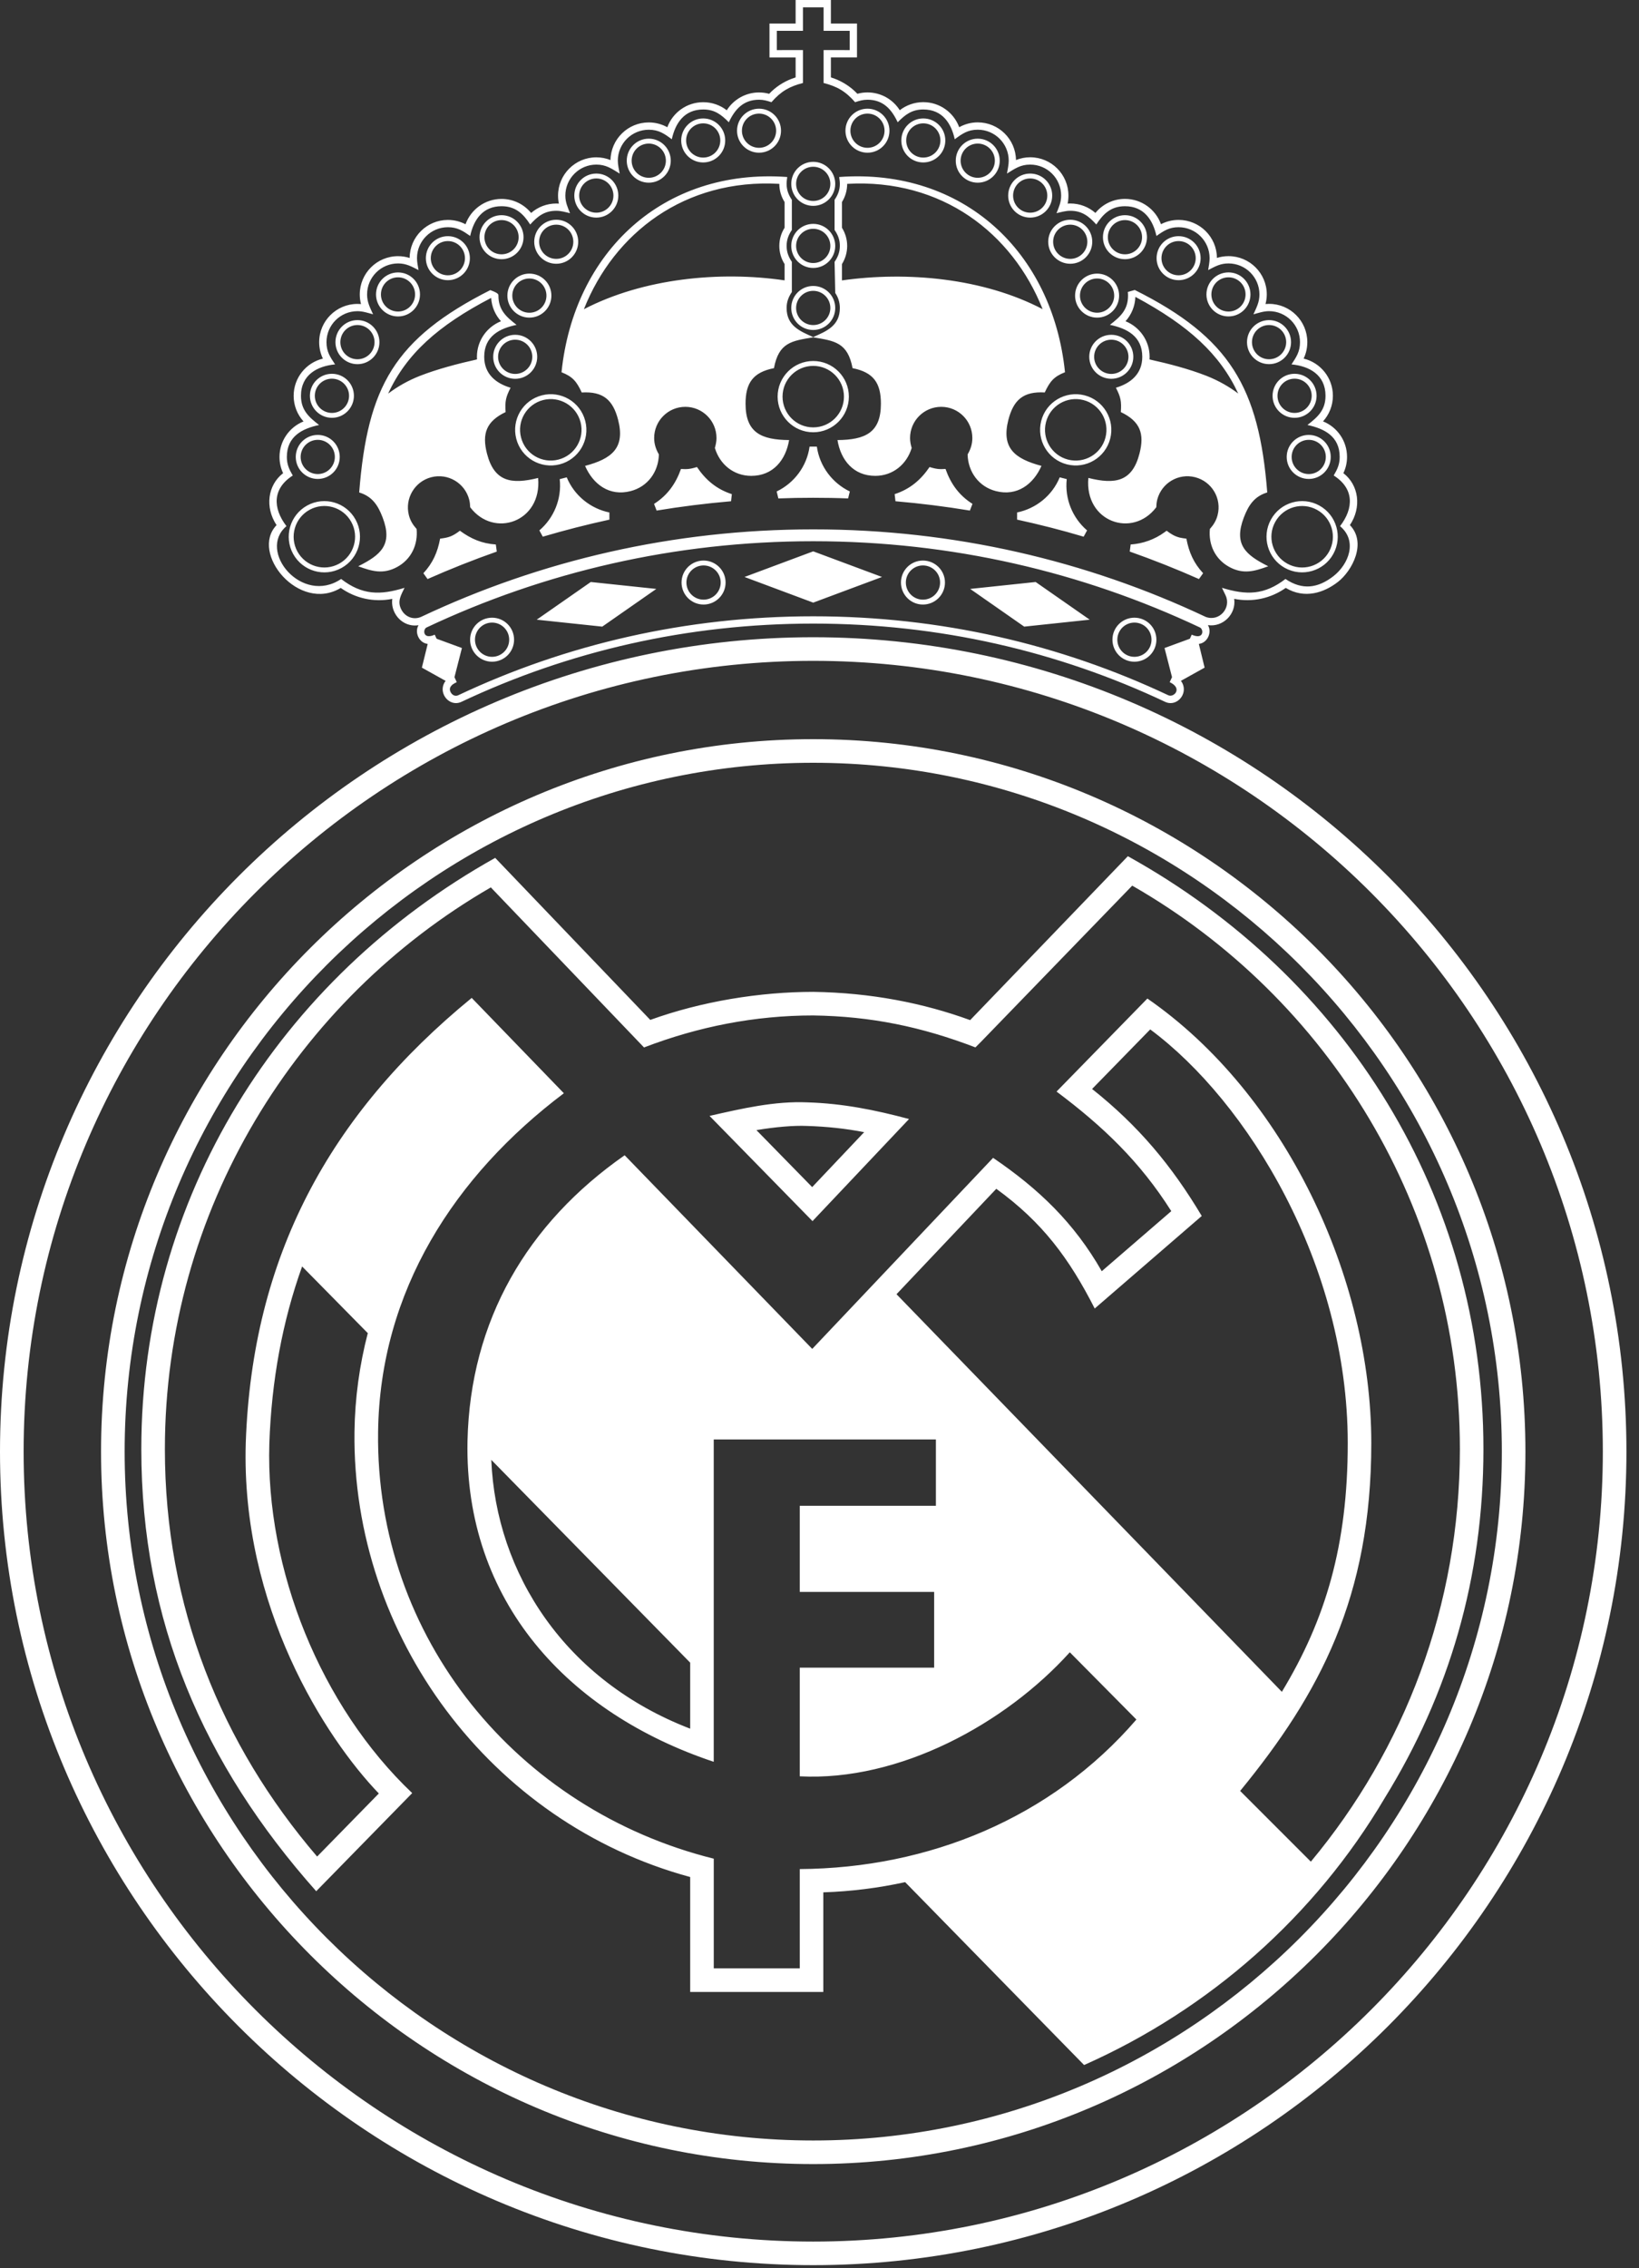 <svg width="60" height="83" viewBox="0 0 60 83" fill="none" xmlns="http://www.w3.org/2000/svg">
<rect x="0" y="0" width="60" height="83" fill="#333333" stroke="none"/>
<path d="M59.54 53.118C59.54 69.499 46.184 82.888 29.77 82.888C13.358 82.888 0 69.499 0 53.118C0 36.709 13.358 23.318 29.77 23.318C46.184 23.318 59.54 36.709 59.54 53.118ZM58.676 53.118C58.676 37.183 45.705 24.182 29.77 24.182C13.836 24.182 0.865 37.183 0.865 53.118C0.865 69.022 13.834 82.025 29.77 82.025C45.707 82.025 58.676 69.022 58.676 53.118ZM4.563 53.118C4.563 66.985 15.903 78.326 29.77 78.326C43.637 78.326 54.979 66.985 54.979 53.118C54.979 39.221 43.637 27.912 29.77 27.912C15.903 27.912 4.563 39.221 4.563 53.118ZM3.699 53.118C3.699 38.745 15.428 27.048 29.77 27.048C44.113 27.048 55.842 38.745 55.842 53.118C55.842 67.462 44.115 79.189 29.77 79.189C15.426 79.189 3.699 67.462 3.699 53.118ZM32.819 47.359L46.926 61.908C48.528 59.261 49.338 56.543 49.338 52.806C49.338 46.269 45.667 40.31 42.107 37.669L39.979 39.848C41.672 41.193 42.89 42.646 43.993 44.496L40.075 47.882C39.14 46.048 38.159 44.725 36.472 43.501L32.819 47.359ZM50.692 65.794C48.147 70.107 44.285 73.523 39.686 75.565L37.401 73.231L33.136 68.873C32.162 69.085 31.162 69.213 30.139 69.246V72.891H25.266V68.685C17.94 66.701 12.882 59.845 12.977 52.393C12.993 51.153 13.162 49.944 13.464 48.783L11.06 46.343C10.336 48.358 9.94 50.521 9.86 52.82C9.719 57.433 11.742 62.438 15.09 65.614L11.576 69.205C7.439 64.551 5.173 59.322 5.173 53.026C5.173 43.837 10.212 35.82 18.128 31.392L23.805 37.321C25.677 36.645 27.814 36.295 29.774 36.295C31.887 36.326 33.806 36.706 35.515 37.329L41.288 31.331C49.275 35.76 54.305 43.783 54.305 53.026C54.305 57.729 53.047 61.981 50.692 65.794ZM25.266 60.841L17.985 53.42C18.156 57.582 20.695 61.499 25.266 63.257V60.841ZM35.905 38.13L35.708 38.327C33.735 37.572 31.889 37.188 29.767 37.158C27.635 37.158 25.566 37.566 23.576 38.329L17.968 32.472C10.859 36.581 6.036 44.281 6.036 53.025C6.036 58.797 8.099 63.839 11.609 67.936L13.868 65.628C11.915 63.599 8.814 58.791 8.997 52.791C9.234 46.002 12.041 40.795 17.268 36.516L20.642 40.005C16.648 43.016 13.904 47.239 13.841 52.404C13.744 59.924 18.936 66.224 26.129 68.014V72.027H29.277V68.394C33.996 68.364 38.488 66.531 41.601 62.922L39.163 60.461C36.799 63.08 32.921 65.19 29.277 65V61.024H34.197V58.252L29.277 58.252V55.101H34.261V52.673H26.128V64.469C20.796 62.691 16.998 58.599 17.114 52.734C17.211 48.314 19.305 44.76 22.867 42.274L29.734 49.36L36.355 42.369C38.031 43.508 39.323 44.748 40.333 46.517L42.878 44.319C41.734 42.51 40.384 41.221 38.678 39.943L42.003 36.539C47.045 40.026 50.2 46.763 50.2 52.806C50.2 58.449 48.307 61.984 45.399 65.535L47.987 68.123C51.408 64.018 53.443 58.769 53.443 53.025C53.443 44.217 48.617 36.515 41.448 32.408L35.905 38.13ZM25.975 40.834C27.146 40.568 28.359 40.284 29.567 40.339C30.859 40.379 32.039 40.617 33.278 40.948L29.744 44.684L25.975 40.834ZM27.691 41.354L29.732 43.439L31.635 41.429C30.955 41.296 30.255 41.223 29.535 41.201C29.069 41.18 28.392 41.237 27.691 41.354ZM44.14 22.575C44.64 22.76 45.083 22.24 44.865 21.784L44.733 21.51C45.625 21.783 46.282 21.782 47.058 21.186C47.677 21.606 48.251 21.522 48.817 21.081C49.37 20.647 49.707 19.799 49.056 19.253C49.566 18.59 49.571 17.872 48.824 17.4C48.957 17.172 49.043 16.994 49.043 16.72C49.043 15.969 48.483 15.683 47.862 15.552C48.236 15.261 48.524 15.009 48.524 14.483C48.524 13.717 47.932 13.396 47.279 13.334C47.458 13.062 47.59 12.867 47.59 12.52C47.59 11.894 47.082 11.386 46.456 11.386C46.26 11.386 46.073 11.45 45.885 11.502C45.999 11.25 46.105 11.059 46.105 10.774C46.105 10.148 45.597 9.64 44.972 9.64C44.67 9.64 44.487 9.749 44.228 9.883C44.249 9.747 44.281 9.59 44.281 9.448C44.281 8.822 43.772 8.314 43.145 8.314C42.801 8.314 42.601 8.447 42.335 8.635C42.204 8.041 41.872 7.546 41.183 7.546C40.676 7.546 40.387 7.821 40.133 8.215C39.863 7.915 39.612 7.713 39.18 7.713C39.008 7.713 38.842 7.762 38.676 7.801C38.764 7.577 38.846 7.403 38.846 7.158C38.846 6.53 38.34 6.023 37.712 6.023C37.355 6.023 37.152 6.172 36.863 6.351C36.886 6.21 36.927 6.03 36.927 5.88C36.927 5.254 36.42 4.746 35.793 4.746C35.432 4.746 35.224 4.892 34.951 5.096C34.82 4.502 34.492 4.006 33.8 4.006C33.38 4.006 33.139 4.196 32.862 4.474C32.641 4.001 32.332 3.649 31.757 3.649C31.592 3.649 31.458 3.688 31.303 3.74C30.953 3.339 30.642 3.162 30.15 3.037V1.832L31.106 1.833V1.128H30.15V0.268H29.394V1.128H28.438V1.833L29.394 1.832V3.037C28.901 3.163 28.591 3.339 28.24 3.74C28.087 3.688 27.954 3.649 27.788 3.649C27.213 3.649 26.903 4.001 26.681 4.474C26.403 4.196 26.166 4.006 25.744 4.006C25.053 4.006 24.723 4.502 24.593 5.096C24.321 4.892 24.112 4.747 23.751 4.747C23.124 4.747 22.617 5.254 22.617 5.88C22.617 6.031 22.661 6.216 22.685 6.353C22.397 6.175 22.189 6.023 21.831 6.023C21.206 6.023 20.696 6.531 20.696 7.158C20.696 7.403 20.78 7.578 20.867 7.802C20.702 7.762 20.535 7.713 20.365 7.713C19.931 7.713 19.68 7.916 19.409 8.216C19.157 7.822 18.869 7.546 18.362 7.546C17.672 7.546 17.341 8.04 17.212 8.634C16.945 8.448 16.742 8.314 16.397 8.314C15.773 8.314 15.265 8.822 15.265 9.448C15.265 9.589 15.3 9.749 15.322 9.883C15.065 9.753 14.873 9.64 14.573 9.64C13.945 9.64 13.438 10.148 13.438 10.774C13.438 11.059 13.543 11.25 13.658 11.502C13.47 11.451 13.283 11.387 13.086 11.387C12.46 11.387 11.952 11.894 11.952 12.521C11.952 12.867 12.085 13.062 12.267 13.334C11.614 13.396 11.018 13.716 11.018 14.484C11.018 15.009 11.307 15.261 11.681 15.552C11.059 15.684 10.501 15.97 10.501 16.721C10.501 16.994 10.585 17.173 10.718 17.401C9.972 17.874 9.978 18.591 10.487 19.253C9.405 20.161 11.054 22.156 12.488 21.186C13.261 21.783 13.919 21.784 14.809 21.51C14.686 21.768 14.541 21.988 14.679 22.28C14.816 22.576 15.141 22.702 15.427 22.568C19.787 20.512 24.636 19.371 29.772 19.371C34.91 19.37 39.781 20.518 44.14 22.575ZM16.313 24.915L15.444 24.431L15.657 23.563C15.333 23.524 15.168 23.133 15.322 22.878C14.958 22.939 14.598 22.744 14.435 22.394C14.361 22.239 14.34 22.073 14.361 21.914C13.702 22.048 13.016 21.899 12.474 21.514C10.947 22.432 9.14 20.24 10.124 19.216C9.691 18.561 9.8 17.75 10.364 17.315C10.279 17.135 10.232 16.933 10.232 16.721C10.232 16.132 10.597 15.628 11.111 15.421C10.887 15.173 10.75 14.845 10.75 14.484C10.75 13.824 11.206 13.271 11.82 13.123C11.734 12.941 11.684 12.737 11.684 12.521C11.684 11.747 12.313 11.121 13.085 11.121L13.215 11.126C13.186 11.014 13.17 10.897 13.17 10.775C13.17 10.001 13.796 9.374 14.572 9.374C14.72 9.374 14.863 9.397 14.996 9.44C15.001 8.67 15.627 8.048 16.396 8.048C16.631 8.048 16.85 8.106 17.042 8.206C17.237 7.666 17.753 7.279 18.361 7.279C18.797 7.279 19.187 7.48 19.443 7.793C19.689 7.578 20.011 7.447 20.364 7.447L20.46 7.451C20.439 7.357 20.429 7.259 20.429 7.159C20.429 6.384 21.057 5.757 21.83 5.757C22.014 5.757 22.188 5.793 22.349 5.857C22.362 5.094 22.985 4.48 23.75 4.48C23.996 4.48 24.228 4.544 24.429 4.656C24.625 4.122 25.139 3.74 25.743 3.74C26.068 3.74 26.367 3.85 26.605 4.035C26.853 3.644 27.29 3.383 27.787 3.383C27.916 3.383 28.039 3.401 28.157 3.433C28.384 3.192 28.666 3.003 28.982 2.883L29.126 2.833V2.102H28.169V0.861H29.126V0H30.417V0.861H31.373V2.1H30.417V2.832L30.558 2.881C30.876 3.002 31.158 3.191 31.387 3.432C31.503 3.4 31.626 3.382 31.756 3.382C32.255 3.382 32.691 3.642 32.938 4.033C33.176 3.849 33.475 3.738 33.799 3.738C34.404 3.738 34.917 4.121 35.114 4.655C35.316 4.543 35.545 4.478 35.792 4.478C36.559 4.478 37.181 5.093 37.193 5.856C37.355 5.792 37.529 5.755 37.712 5.755C38.489 5.755 39.113 6.383 39.113 7.158C39.113 7.257 39.104 7.356 39.083 7.45L39.18 7.446C39.534 7.446 39.855 7.577 40.101 7.792C40.356 7.479 40.745 7.278 41.184 7.278C41.79 7.278 42.306 7.665 42.501 8.204C42.693 8.104 42.912 8.047 43.146 8.047C43.916 8.047 44.544 8.669 44.549 9.438C44.681 9.396 44.824 9.373 44.973 9.373C45.746 9.373 46.374 10 46.374 10.774C46.374 10.895 46.357 11.013 46.327 11.125L46.457 11.119C47.232 11.119 47.858 11.745 47.858 12.52C47.858 12.735 47.81 12.939 47.723 13.122C48.338 13.27 48.794 13.823 48.794 14.483C48.794 14.843 48.657 15.172 48.433 15.419C48.949 15.626 49.312 16.131 49.312 16.72C49.312 16.932 49.264 17.134 49.178 17.314C49.743 17.749 49.853 18.56 49.417 19.215C50.042 19.863 49.502 20.885 48.982 21.291C48.47 21.691 47.762 21.929 47.068 21.513C46.525 21.898 45.842 22.047 45.181 21.913C45.261 22.471 44.768 22.958 44.219 22.875C44.374 23.13 44.212 23.523 43.887 23.563L44.098 24.431L43.23 24.914C43.343 25.056 43.373 25.256 43.291 25.432C43.183 25.665 42.917 25.804 42.656 25.684C38.742 23.837 34.389 22.819 29.771 22.819C25.155 22.819 20.802 23.837 16.888 25.684C16.627 25.805 16.361 25.664 16.252 25.432C16.169 25.257 16.199 25.056 16.313 24.915ZM16.91 23.713L16.637 24.78L16.721 24.962C16.671 24.985 16.616 25.013 16.57 25.047C16.489 25.117 16.435 25.196 16.492 25.319C16.553 25.446 16.672 25.489 16.773 25.442C20.722 23.578 25.115 22.552 29.77 22.552C34.427 22.552 38.819 23.578 42.77 25.442C42.97 25.536 43.309 25.192 42.82 24.962L42.905 24.779L42.631 23.713L43.558 23.373L43.627 23.224C43.7 23.258 43.765 23.274 43.816 23.279C44.067 23.304 44.049 23.019 43.925 22.96C39.624 20.933 34.842 19.805 29.77 19.805C24.701 19.805 19.918 20.933 15.617 22.96C15.494 23.017 15.481 23.299 15.726 23.279C15.778 23.274 15.839 23.26 15.914 23.224L15.983 23.373L16.91 23.713ZM38.168 11.313C37.064 8.532 34.476 6.529 31.013 6.728C31.013 6.972 30.942 7.201 30.822 7.393V8.334C30.942 8.527 31.013 8.754 31.013 8.999C31.013 9.243 30.942 9.471 30.822 9.664V10.261C33.205 9.923 35.992 10.174 38.168 11.313ZM28.796 6.728C28.796 6.95 28.865 7.13 28.988 7.312V8.415C28.865 8.596 28.796 8.776 28.796 8.998C28.796 9.221 28.865 9.4 28.988 9.582V10.686C28.865 10.867 28.796 11.047 28.796 11.269C28.796 11.921 29.28 12.118 29.77 12.334C30.262 12.117 30.745 11.921 30.745 11.269C30.745 11.065 30.683 10.876 30.576 10.72L30.552 9.582C30.676 9.4 30.745 9.221 30.745 8.998C30.745 8.775 30.676 8.597 30.552 8.415V7.311C30.676 7.129 30.745 6.95 30.745 6.728C30.745 6.643 30.731 6.561 30.72 6.477C35.28 6.143 38.54 9.24 38.987 13.621C38.579 13.78 38.432 13.961 38.246 14.361C37.459 14.316 37.103 14.634 36.914 15.363C36.65 16.394 37.147 16.788 38.126 17.048C37.829 17.72 37.236 18.171 36.458 17.971C35.828 17.809 35.437 17.262 35.422 16.629C35.533 16.44 35.595 16.248 35.595 16.028C35.595 15.397 35.086 14.887 34.456 14.887C33.826 14.887 33.315 15.398 33.315 16.028C33.315 16.154 33.338 16.271 33.375 16.392C33.193 16.992 32.685 17.413 32.042 17.413C31.237 17.413 30.776 16.828 30.658 16.103C31.671 16.095 32.248 15.837 32.248 14.773C32.248 14.021 31.983 13.624 31.21 13.472C31.033 12.531 30.557 12.473 29.77 12.344C28.985 12.473 28.508 12.531 28.333 13.472C27.56 13.624 27.293 14.021 27.293 14.773C27.293 15.837 27.873 16.095 28.887 16.103C28.766 16.828 28.306 17.413 27.501 17.413C26.857 17.413 26.349 16.992 26.17 16.392C26.204 16.272 26.229 16.153 26.229 16.028C26.229 15.397 25.718 14.887 25.087 14.887C24.459 14.887 23.947 15.398 23.947 16.028C23.947 16.248 24.011 16.44 24.12 16.629C24.106 17.263 23.714 17.809 23.085 17.971C22.306 18.172 21.712 17.72 21.418 17.048C22.396 16.788 22.893 16.395 22.628 15.364C22.439 14.634 22.084 14.317 21.296 14.362C21.11 13.96 20.962 13.78 20.556 13.622C21.004 9.244 24.262 6.144 28.819 6.477C28.808 6.56 28.796 6.644 28.796 6.728ZM28.529 6.728C25.065 6.529 22.478 8.532 21.375 11.315C23.547 10.186 26.343 9.911 28.722 10.259V9.663C28.6 9.472 28.529 9.243 28.529 8.998C28.529 8.754 28.6 8.526 28.722 8.334V7.393C28.6 7.201 28.529 6.973 28.529 6.728ZM42.627 19.479L42.708 19.421C42.863 19.537 42.992 19.622 43.184 19.671C43.265 19.691 43.347 19.7 43.431 19.711C43.523 20.204 43.698 20.605 44.043 20.975L43.891 21.189C43.064 20.822 42.218 20.487 41.357 20.183L41.391 19.924C41.841 19.895 42.273 19.737 42.627 19.479ZM29.637 16.342H29.903C30.005 17.068 30.473 17.678 31.11 17.984L31.047 18.239C30.625 18.222 30.199 18.215 29.77 18.215C29.344 18.215 28.92 18.222 28.494 18.239L28.432 17.984C29.07 17.678 29.535 17.069 29.637 16.342ZM15.652 21.189L15.499 20.976C15.844 20.605 16.02 20.205 16.111 19.711C16.434 19.669 16.555 19.631 16.836 19.421C17.241 19.718 17.643 19.891 18.151 19.924L18.186 20.184C17.325 20.487 16.479 20.823 15.652 21.189ZM22.308 18.753L22.309 19.015C21.485 19.194 20.673 19.402 19.87 19.639L19.745 19.409C20.277 18.954 20.569 18.255 20.49 17.533L20.747 17.467C21.025 18.138 21.619 18.611 22.308 18.753ZM24.037 18.683L23.943 18.439C24.434 18.125 24.735 17.705 24.929 17.161L25.09 17.167C25.243 17.167 25.368 17.134 25.514 17.09C25.838 17.569 26.235 17.902 26.791 18.082L26.762 18.342C25.842 18.421 24.933 18.535 24.037 18.683ZM32.781 18.342L32.751 18.082C33.306 17.901 33.703 17.568 34.029 17.09C34.174 17.134 34.299 17.167 34.452 17.167L34.613 17.16C34.806 17.705 35.107 18.125 35.6 18.438L35.505 18.683C34.609 18.535 33.698 18.421 32.781 18.342ZM39.795 19.409L39.67 19.639C38.87 19.401 38.059 19.194 37.233 19.014L37.234 18.752C37.923 18.611 38.518 18.138 38.794 17.467L39.051 17.532C38.972 18.255 39.264 18.954 39.795 19.409ZM39.66 14.639C39.058 14.485 38.444 14.847 38.291 15.449C38.136 16.05 38.497 16.663 39.098 16.818C39.701 16.973 40.315 16.61 40.469 16.009C40.623 15.406 40.262 14.794 39.66 14.639ZM39.704 14.466C40.4 14.645 40.822 15.355 40.642 16.053C40.462 16.751 39.752 17.171 39.055 16.992C38.356 16.812 37.938 16.102 38.116 15.404C38.295 14.706 39.006 14.287 39.704 14.466ZM40.682 12.431C40.336 12.431 40.054 12.71 40.054 13.057C40.054 13.402 40.336 13.683 40.682 13.683C41.028 13.683 41.31 13.402 41.31 13.057C41.31 12.71 41.028 12.431 40.682 12.431ZM40.682 12.251C41.127 12.251 41.488 12.612 41.488 13.056C41.488 13.501 41.127 13.861 40.682 13.861C40.236 13.861 39.875 13.501 39.875 13.056C39.875 12.612 40.236 12.251 40.682 12.251ZM40.163 10.191C39.817 10.191 39.535 10.472 39.535 10.818C39.535 11.163 39.817 11.443 40.163 11.443C40.507 11.443 40.788 11.163 40.788 10.818C40.788 10.472 40.508 10.191 40.163 10.191ZM40.163 10.012C40.606 10.012 40.968 10.373 40.968 10.818C40.968 11.262 40.606 11.623 40.163 11.623C39.717 11.623 39.356 11.262 39.356 10.818C39.356 10.373 39.718 10.012 40.163 10.012ZM47.911 16.095C47.563 16.095 47.284 16.375 47.284 16.721C47.284 17.066 47.564 17.347 47.911 17.347C48.256 17.347 48.535 17.067 48.535 16.721C48.535 16.375 48.256 16.095 47.911 16.095ZM47.911 15.915C48.355 15.915 48.715 16.276 48.715 16.72C48.715 17.166 48.355 17.526 47.911 17.526C47.464 17.526 47.103 17.166 47.103 16.72C47.103 16.276 47.464 15.915 47.911 15.915ZM47.392 13.857C47.045 13.857 46.766 14.137 46.766 14.483C46.766 14.83 47.046 15.11 47.392 15.11C47.736 15.11 48.018 14.83 48.018 14.483C48.018 14.137 47.736 13.857 47.392 13.857ZM47.392 13.678C47.837 13.678 48.197 14.038 48.197 14.484C48.197 14.929 47.837 15.289 47.392 15.289C46.946 15.289 46.586 14.929 46.586 14.484C46.586 14.038 46.946 13.678 47.392 13.678ZM46.456 11.894C46.111 11.894 45.832 12.174 45.832 12.52C45.832 12.865 46.111 13.146 46.456 13.146C46.803 13.146 47.084 12.865 47.084 12.52C47.084 12.174 46.803 11.894 46.456 11.894ZM46.456 11.714C46.903 11.714 47.262 12.075 47.262 12.52C47.262 12.965 46.903 13.325 46.456 13.325C46.011 13.325 45.65 12.965 45.65 12.52C45.65 12.075 46.012 11.714 46.456 11.714ZM44.972 10.148C44.625 10.148 44.346 10.428 44.346 10.774C44.346 11.12 44.625 11.4 44.972 11.4C45.317 11.4 45.597 11.121 45.597 10.774C45.597 10.428 45.317 10.148 44.972 10.148ZM44.972 9.968C45.417 9.968 45.776 10.329 45.776 10.774C45.776 11.219 45.417 11.579 44.972 11.579C44.527 11.579 44.165 11.219 44.165 10.774C44.165 10.329 44.527 9.968 44.972 9.968ZM43.145 8.822C42.798 8.822 42.519 9.101 42.519 9.448C42.519 9.794 42.798 10.074 43.145 10.074C43.491 10.074 43.772 9.793 43.772 9.448C43.772 9.102 43.491 8.822 43.145 8.822ZM43.145 8.642C43.59 8.642 43.952 9.002 43.952 9.448C43.952 9.893 43.59 10.253 43.145 10.253C42.7 10.253 42.34 9.892 42.34 9.448C42.34 9.003 42.698 8.642 43.145 8.642ZM41.183 8.054C40.836 8.054 40.556 8.334 40.556 8.68C40.556 9.026 40.836 9.306 41.183 9.306C41.528 9.306 41.808 9.026 41.808 8.68C41.808 8.333 41.528 8.054 41.183 8.054ZM41.183 7.874C41.627 7.874 41.988 8.235 41.988 8.68C41.988 9.125 41.627 9.485 41.183 9.485C40.736 9.485 40.376 9.125 40.376 8.68C40.376 8.235 40.736 7.874 41.183 7.874ZM39.179 8.221C38.834 8.221 38.553 8.501 38.553 8.848C38.553 9.193 38.834 9.473 39.179 9.473C39.523 9.473 39.805 9.193 39.805 8.848C39.805 8.501 39.523 8.221 39.179 8.221ZM39.179 8.041C39.624 8.041 39.985 8.402 39.985 8.847C39.985 9.292 39.624 9.652 39.179 9.652C38.736 9.652 38.373 9.292 38.373 8.847C38.373 8.402 38.736 8.041 39.179 8.041ZM37.712 6.53C37.366 6.53 37.087 6.811 37.087 7.158C37.087 7.503 37.366 7.783 37.712 7.783C38.059 7.783 38.339 7.503 38.339 7.158C38.339 6.811 38.059 6.53 37.712 6.53ZM37.712 6.351C38.159 6.351 38.519 6.712 38.519 7.158C38.519 7.602 38.159 7.963 37.712 7.963C37.266 7.963 36.907 7.601 36.907 7.158C36.907 6.712 37.266 6.351 37.712 6.351ZM35.792 5.254C35.447 5.254 35.166 5.533 35.166 5.88C35.166 6.226 35.447 6.506 35.792 6.506C36.138 6.506 36.419 6.226 36.419 5.88C36.419 5.533 36.138 5.254 35.792 5.254ZM35.792 5.074C36.237 5.074 36.598 5.434 36.598 5.88C36.598 6.325 36.237 6.685 35.792 6.685C35.346 6.685 34.988 6.325 34.988 5.88C34.988 5.434 35.346 5.074 35.792 5.074ZM33.799 4.514C33.453 4.514 33.174 4.794 33.174 5.14C33.174 5.485 33.453 5.766 33.799 5.766C34.146 5.766 34.426 5.485 34.426 5.14C34.426 4.794 34.146 4.514 33.799 4.514ZM33.799 4.334C34.244 4.334 34.606 4.694 34.606 5.14C34.606 5.584 34.244 5.945 33.799 5.945C33.352 5.945 32.995 5.584 32.995 5.14C32.995 4.695 33.353 4.334 33.799 4.334ZM31.756 4.157C31.41 4.157 31.131 4.437 31.131 4.783C31.131 5.129 31.41 5.409 31.756 5.409C32.102 5.409 32.381 5.128 32.381 4.783C32.381 4.437 32.102 4.157 31.756 4.157ZM31.756 3.977C32.202 3.977 32.561 4.337 32.561 4.783C32.561 5.228 32.202 5.588 31.756 5.588C31.311 5.588 30.95 5.228 30.95 4.783C30.95 4.338 31.311 3.977 31.756 3.977ZM12.416 20.626C12.961 20.326 13.159 19.642 12.859 19.098C12.56 18.554 11.877 18.355 11.331 18.656C10.788 18.954 10.59 19.639 10.888 20.183C11.189 20.728 11.871 20.926 12.416 20.626ZM12.503 20.783C11.871 21.131 11.08 20.901 10.731 20.27C10.384 19.639 10.614 18.846 11.245 18.498C11.877 18.151 12.669 18.381 13.016 19.013C13.364 19.643 13.134 20.435 12.503 20.783ZM20.443 16.817C21.045 16.663 21.408 16.05 21.253 15.449C21.096 14.847 20.484 14.485 19.882 14.639C19.281 14.794 18.918 15.406 19.074 16.008C19.227 16.61 19.84 16.973 20.443 16.817ZM20.488 16.992C19.788 17.171 19.078 16.752 18.899 16.054C18.719 15.356 19.14 14.645 19.838 14.466C20.535 14.287 21.246 14.706 21.425 15.405C21.606 16.102 21.185 16.812 20.488 16.992ZM29.77 15.639C30.392 15.639 30.895 15.135 30.895 14.514C30.895 13.893 30.392 13.389 29.77 13.389C29.149 13.389 28.647 13.893 28.647 14.514C28.647 15.135 29.149 15.639 29.77 15.639ZM29.77 15.818C29.051 15.818 28.467 15.233 28.467 14.514C28.467 13.794 29.051 13.21 29.77 13.21C30.491 13.21 31.075 13.794 31.075 14.514C31.075 15.233 30.491 15.818 29.77 15.818ZM18.86 13.683C19.205 13.683 19.486 13.402 19.486 13.057C19.486 12.71 19.205 12.431 18.86 12.431C18.514 12.431 18.234 12.71 18.234 13.057C18.234 13.402 18.514 13.683 18.86 13.683ZM18.86 13.862C18.415 13.862 18.055 13.501 18.055 13.057C18.055 12.612 18.415 12.251 18.86 12.251C19.305 12.251 19.666 12.612 19.666 13.057C19.666 13.501 19.305 13.862 18.86 13.862ZM19.378 11.444C19.725 11.444 20.004 11.163 20.004 10.818C20.004 10.472 19.725 10.191 19.378 10.191C19.034 10.191 18.754 10.472 18.754 10.818C18.754 11.163 19.034 11.444 19.378 11.444ZM19.378 11.623C18.936 11.623 18.574 11.262 18.574 10.818C18.574 10.373 18.936 10.012 19.378 10.012C19.825 10.012 20.185 10.373 20.185 10.818C20.185 11.262 19.825 11.623 19.378 11.623ZM11.632 17.347C11.978 17.347 12.258 17.067 12.258 16.721C12.258 16.375 11.978 16.095 11.632 16.095C11.286 16.095 11.006 16.375 11.006 16.721C11.006 17.066 11.286 17.347 11.632 17.347ZM11.632 17.526C11.187 17.526 10.827 17.166 10.827 16.72C10.827 16.276 11.187 15.915 11.632 15.915C12.078 15.915 12.437 16.276 12.437 16.72C12.437 17.166 12.078 17.526 11.632 17.526ZM12.151 15.11C12.496 15.11 12.778 14.83 12.778 14.483C12.778 14.137 12.496 13.857 12.151 13.857C11.805 13.857 11.525 14.137 11.525 14.483C11.525 14.83 11.805 15.11 12.151 15.11ZM12.151 15.289C11.706 15.289 11.345 14.928 11.345 14.483C11.345 14.038 11.706 13.678 12.151 13.678C12.595 13.678 12.956 14.037 12.956 14.483C12.956 14.928 12.595 15.289 12.151 15.289ZM13.085 13.146C13.431 13.146 13.711 12.866 13.711 12.521C13.711 12.174 13.431 11.894 13.085 11.894C12.739 11.894 12.46 12.174 12.46 12.521C12.46 12.866 12.738 13.146 13.085 13.146ZM13.085 13.326C12.64 13.326 12.28 12.965 12.28 12.521C12.28 12.075 12.64 11.714 13.085 11.714C13.53 11.714 13.89 12.075 13.89 12.521C13.89 12.965 13.53 13.326 13.085 13.326ZM14.571 11.4C14.915 11.4 15.195 11.121 15.195 10.774C15.195 10.428 14.915 10.148 14.571 10.148C14.223 10.148 13.945 10.428 13.945 10.774C13.945 11.12 14.223 11.4 14.571 11.4ZM14.571 11.58C14.125 11.58 13.765 11.219 13.765 10.774C13.765 10.329 14.125 9.969 14.571 9.969C15.015 9.969 15.375 10.329 15.375 10.774C15.375 11.219 15.015 11.58 14.571 11.58ZM16.396 10.074C16.74 10.074 17.021 9.794 17.021 9.448C17.021 9.102 16.74 8.822 16.396 8.822C16.05 8.822 15.77 9.102 15.77 9.448C15.77 9.794 16.05 10.074 16.396 10.074ZM16.396 10.253C15.951 10.253 15.59 9.893 15.59 9.448C15.59 9.002 15.951 8.642 16.396 8.642C16.84 8.642 17.201 9.002 17.201 9.448C17.202 9.892 16.84 10.253 16.396 10.253ZM18.36 9.306C18.706 9.306 18.986 9.026 18.986 8.68C18.986 8.333 18.706 8.054 18.36 8.054C18.013 8.054 17.734 8.334 17.734 8.68C17.734 9.026 18.013 9.306 18.36 9.306ZM18.36 9.485C17.914 9.485 17.554 9.125 17.554 8.68C17.554 8.235 17.916 7.874 18.36 7.874C18.805 7.874 19.165 8.235 19.165 8.68C19.165 9.125 18.805 9.485 18.36 9.485ZM20.363 9.473C20.709 9.473 20.988 9.193 20.988 8.848C20.988 8.501 20.709 8.221 20.363 8.221C20.016 8.221 19.736 8.501 19.736 8.848C19.736 9.193 20.016 9.473 20.363 9.473ZM20.363 9.652C19.918 9.652 19.557 9.292 19.557 8.847C19.557 8.402 19.917 8.041 20.363 8.041C20.807 8.041 21.167 8.402 21.167 8.847C21.167 9.292 20.807 9.652 20.363 9.652ZM21.83 7.783C22.174 7.783 22.456 7.503 22.456 7.158C22.456 6.811 22.174 6.53 21.83 6.53C21.483 6.53 21.202 6.811 21.202 7.158C21.202 7.503 21.483 7.783 21.83 7.783ZM21.83 7.963C21.385 7.963 21.024 7.602 21.024 7.158C21.024 6.712 21.385 6.351 21.83 6.351C22.274 6.351 22.635 6.712 22.635 7.158C22.635 7.601 22.273 7.963 21.83 7.963ZM23.75 6.506C24.094 6.506 24.376 6.226 24.376 5.88C24.376 5.533 24.094 5.254 23.75 5.254C23.403 5.254 23.123 5.533 23.123 5.88C23.123 6.226 23.404 6.506 23.75 6.506ZM23.75 6.685C23.305 6.685 22.944 6.325 22.944 5.88C22.944 5.434 23.305 5.074 23.75 5.074C24.194 5.074 24.555 5.434 24.555 5.88C24.555 6.325 24.194 6.685 23.75 6.685ZM25.742 5.766C26.089 5.766 26.368 5.485 26.368 5.14C26.368 4.794 26.089 4.514 25.742 4.514C25.398 4.514 25.117 4.794 25.117 5.14C25.117 5.485 25.398 5.766 25.742 5.766ZM25.742 5.945C25.299 5.945 24.937 5.584 24.937 5.14C24.937 4.695 25.299 4.334 25.742 4.334C26.188 4.334 26.548 4.695 26.548 5.14C26.549 5.584 26.188 5.945 25.742 5.945ZM29.77 11.895C30.116 11.895 30.397 11.615 30.397 11.269C30.397 10.924 30.116 10.643 29.77 10.643C29.424 10.643 29.144 10.924 29.144 11.269C29.144 11.615 29.424 11.895 29.77 11.895ZM29.77 12.075C29.324 12.075 28.966 11.714 28.966 11.269C28.966 10.825 29.324 10.464 29.77 10.464C30.216 10.464 30.576 10.825 30.576 11.269C30.576 11.714 30.216 12.075 29.77 12.075ZM29.77 9.625C30.116 9.625 30.397 9.344 30.397 8.998C30.397 8.652 30.116 8.372 29.77 8.372C29.424 8.372 29.144 8.652 29.144 8.998C29.144 9.345 29.424 9.625 29.77 9.625ZM29.77 9.805C29.324 9.805 28.966 9.443 28.966 8.998C28.966 8.554 29.324 8.192 29.77 8.192C30.216 8.192 30.576 8.554 30.576 8.998C30.576 9.444 30.216 9.805 29.77 9.805ZM29.77 7.354C30.116 7.354 30.397 7.074 30.397 6.728C30.397 6.382 30.116 6.102 29.77 6.102C29.424 6.102 29.144 6.382 29.144 6.728C29.144 7.074 29.424 7.354 29.77 7.354ZM29.77 7.533C29.324 7.533 28.966 7.173 28.966 6.728C28.966 6.283 29.324 5.922 29.77 5.922C30.216 5.922 30.576 6.283 30.576 6.728C30.576 7.173 30.216 7.533 29.77 7.533ZM27.786 5.409C28.132 5.409 28.412 5.128 28.412 4.783C28.412 4.437 28.132 4.157 27.786 4.157C27.44 4.157 27.16 4.437 27.16 4.783C27.16 5.128 27.44 5.409 27.786 5.409ZM27.786 5.588C27.342 5.588 26.981 5.228 26.981 4.783C26.981 4.337 27.342 3.977 27.786 3.977C28.231 3.977 28.591 4.337 28.591 4.783C28.591 5.228 28.231 5.588 27.786 5.588ZM48.211 18.656C47.667 18.356 46.982 18.555 46.683 19.099C46.382 19.643 46.582 20.326 47.126 20.626C47.67 20.927 48.355 20.728 48.655 20.184C48.954 19.639 48.756 18.955 48.211 18.656ZM48.296 18.498C48.929 18.846 49.157 19.639 48.81 20.27C48.464 20.9 47.67 21.13 47.039 20.783C46.408 20.435 46.178 19.643 46.526 19.012C46.872 18.381 47.666 18.151 48.296 18.498ZM14.009 18.941C13.839 18.493 13.626 18.164 13.149 18.021C13.454 14.145 14.442 12.388 17.948 10.616C18.249 10.726 18.246 10.771 18.246 10.818C18.246 11.345 18.536 11.597 18.91 11.888C18.288 12.017 17.726 12.303 17.726 13.057C17.726 13.682 18.148 14.027 18.691 14.189C18.515 14.532 18.483 14.68 18.509 15.079C17.799 15.419 17.64 15.87 17.827 16.598C18.092 17.628 18.716 17.735 19.699 17.49C19.847 19.097 18.078 19.711 17.212 18.561C17.209 18.467 17.2 18.375 17.176 18.284C17.02 17.674 16.398 17.306 15.788 17.463C15.18 17.62 14.812 18.242 14.968 18.852C15.018 19.049 15.116 19.207 15.251 19.357C15.305 19.927 15.06 20.46 14.547 20.743C14.029 21.027 13.62 20.906 13.114 20.721C13.953 20.302 14.383 19.923 14.009 18.941ZM17.98 10.901C16.025 11.917 14.876 12.958 14.209 14.403C14.563 14.137 14.948 13.921 15.37 13.755C16 13.508 16.777 13.304 17.462 13.152L17.459 13.057C17.459 12.466 17.823 11.962 18.34 11.755C18.133 11.527 18 11.23 17.98 10.901ZM44.995 20.743C44.481 20.46 44.234 19.927 44.291 19.356C44.425 19.207 44.524 19.047 44.573 18.851C44.732 18.242 44.363 17.62 43.752 17.463C43.143 17.306 42.522 17.672 42.364 18.283C42.342 18.375 42.332 18.467 42.329 18.561C41.463 19.711 39.697 19.096 39.842 17.489C40.825 17.735 41.449 17.629 41.714 16.598C41.902 15.869 41.742 15.419 41.031 15.079C41.059 14.679 41.026 14.532 40.851 14.188C41.393 14.027 41.816 13.681 41.816 13.057C41.816 12.302 41.253 12.017 40.632 11.887C41.005 11.595 41.295 11.346 41.295 10.818C41.295 10.772 41.292 10.727 41.287 10.684L41.541 10.611C45.025 12.35 46.092 14.186 46.391 18.02C45.914 18.165 45.703 18.492 45.532 18.941C45.159 19.923 45.589 20.302 46.427 20.721C45.923 20.906 45.513 21.027 44.995 20.743ZM41.563 10.863C41.553 11.206 41.416 11.518 41.203 11.755C41.718 11.962 42.085 12.466 42.085 13.057L42.081 13.153C42.778 13.308 43.514 13.497 44.171 13.755C44.634 13.938 45.018 14.168 45.328 14.4C44.663 12.963 43.517 11.912 41.563 10.863ZM37.494 22.93L35.516 21.55L37.913 21.297L39.892 22.676L37.494 22.93ZM33.786 22.122C33.341 22.122 32.982 21.761 32.982 21.316C32.982 20.872 33.341 20.512 33.786 20.512C34.23 20.512 34.593 20.872 34.593 21.316C34.593 21.761 34.233 22.122 33.786 22.122ZM33.786 21.943C34.133 21.943 34.414 21.662 34.414 21.316C34.414 20.971 34.133 20.691 33.786 20.691C33.441 20.691 33.161 20.971 33.161 21.316C33.161 21.662 33.441 21.943 33.786 21.943ZM18.013 24.035C18.359 24.035 18.64 23.755 18.64 23.408C18.64 23.063 18.359 22.782 18.013 22.782C17.669 22.782 17.388 23.063 17.388 23.408C17.388 23.755 17.669 24.035 18.013 24.035ZM18.013 24.214C17.569 24.214 17.209 23.853 17.209 23.408C17.209 22.963 17.569 22.603 18.013 22.603C18.459 22.603 18.819 22.964 18.819 23.408C18.819 23.853 18.459 24.214 18.013 24.214ZM25.756 21.943C26.101 21.943 26.383 21.662 26.383 21.316C26.383 20.971 26.101 20.691 25.756 20.691C25.41 20.691 25.128 20.971 25.128 21.316C25.128 21.662 25.41 21.943 25.756 21.943ZM25.756 22.122C25.31 22.122 24.95 21.761 24.95 21.316C24.95 20.872 25.311 20.512 25.756 20.512C26.199 20.512 26.562 20.872 26.562 21.316C26.562 21.761 26.199 22.122 25.756 22.122ZM41.528 24.035C41.875 24.035 42.154 23.755 42.154 23.408C42.154 23.063 41.875 22.782 41.528 22.782C41.183 22.782 40.903 23.063 40.903 23.408C40.903 23.755 41.183 24.035 41.528 24.035ZM41.528 24.214C41.083 24.214 40.724 23.853 40.724 23.408C40.724 22.963 41.083 22.603 41.528 22.603C41.975 22.603 42.333 22.964 42.333 23.408C42.333 23.853 41.975 24.214 41.528 24.214ZM22.047 22.93L19.648 22.676L21.627 21.297L24.026 21.55L22.047 22.93ZM32.288 21.113L29.77 22.052L27.255 21.113L29.77 20.175L32.288 21.113Z" fill="white"/>
</svg>

